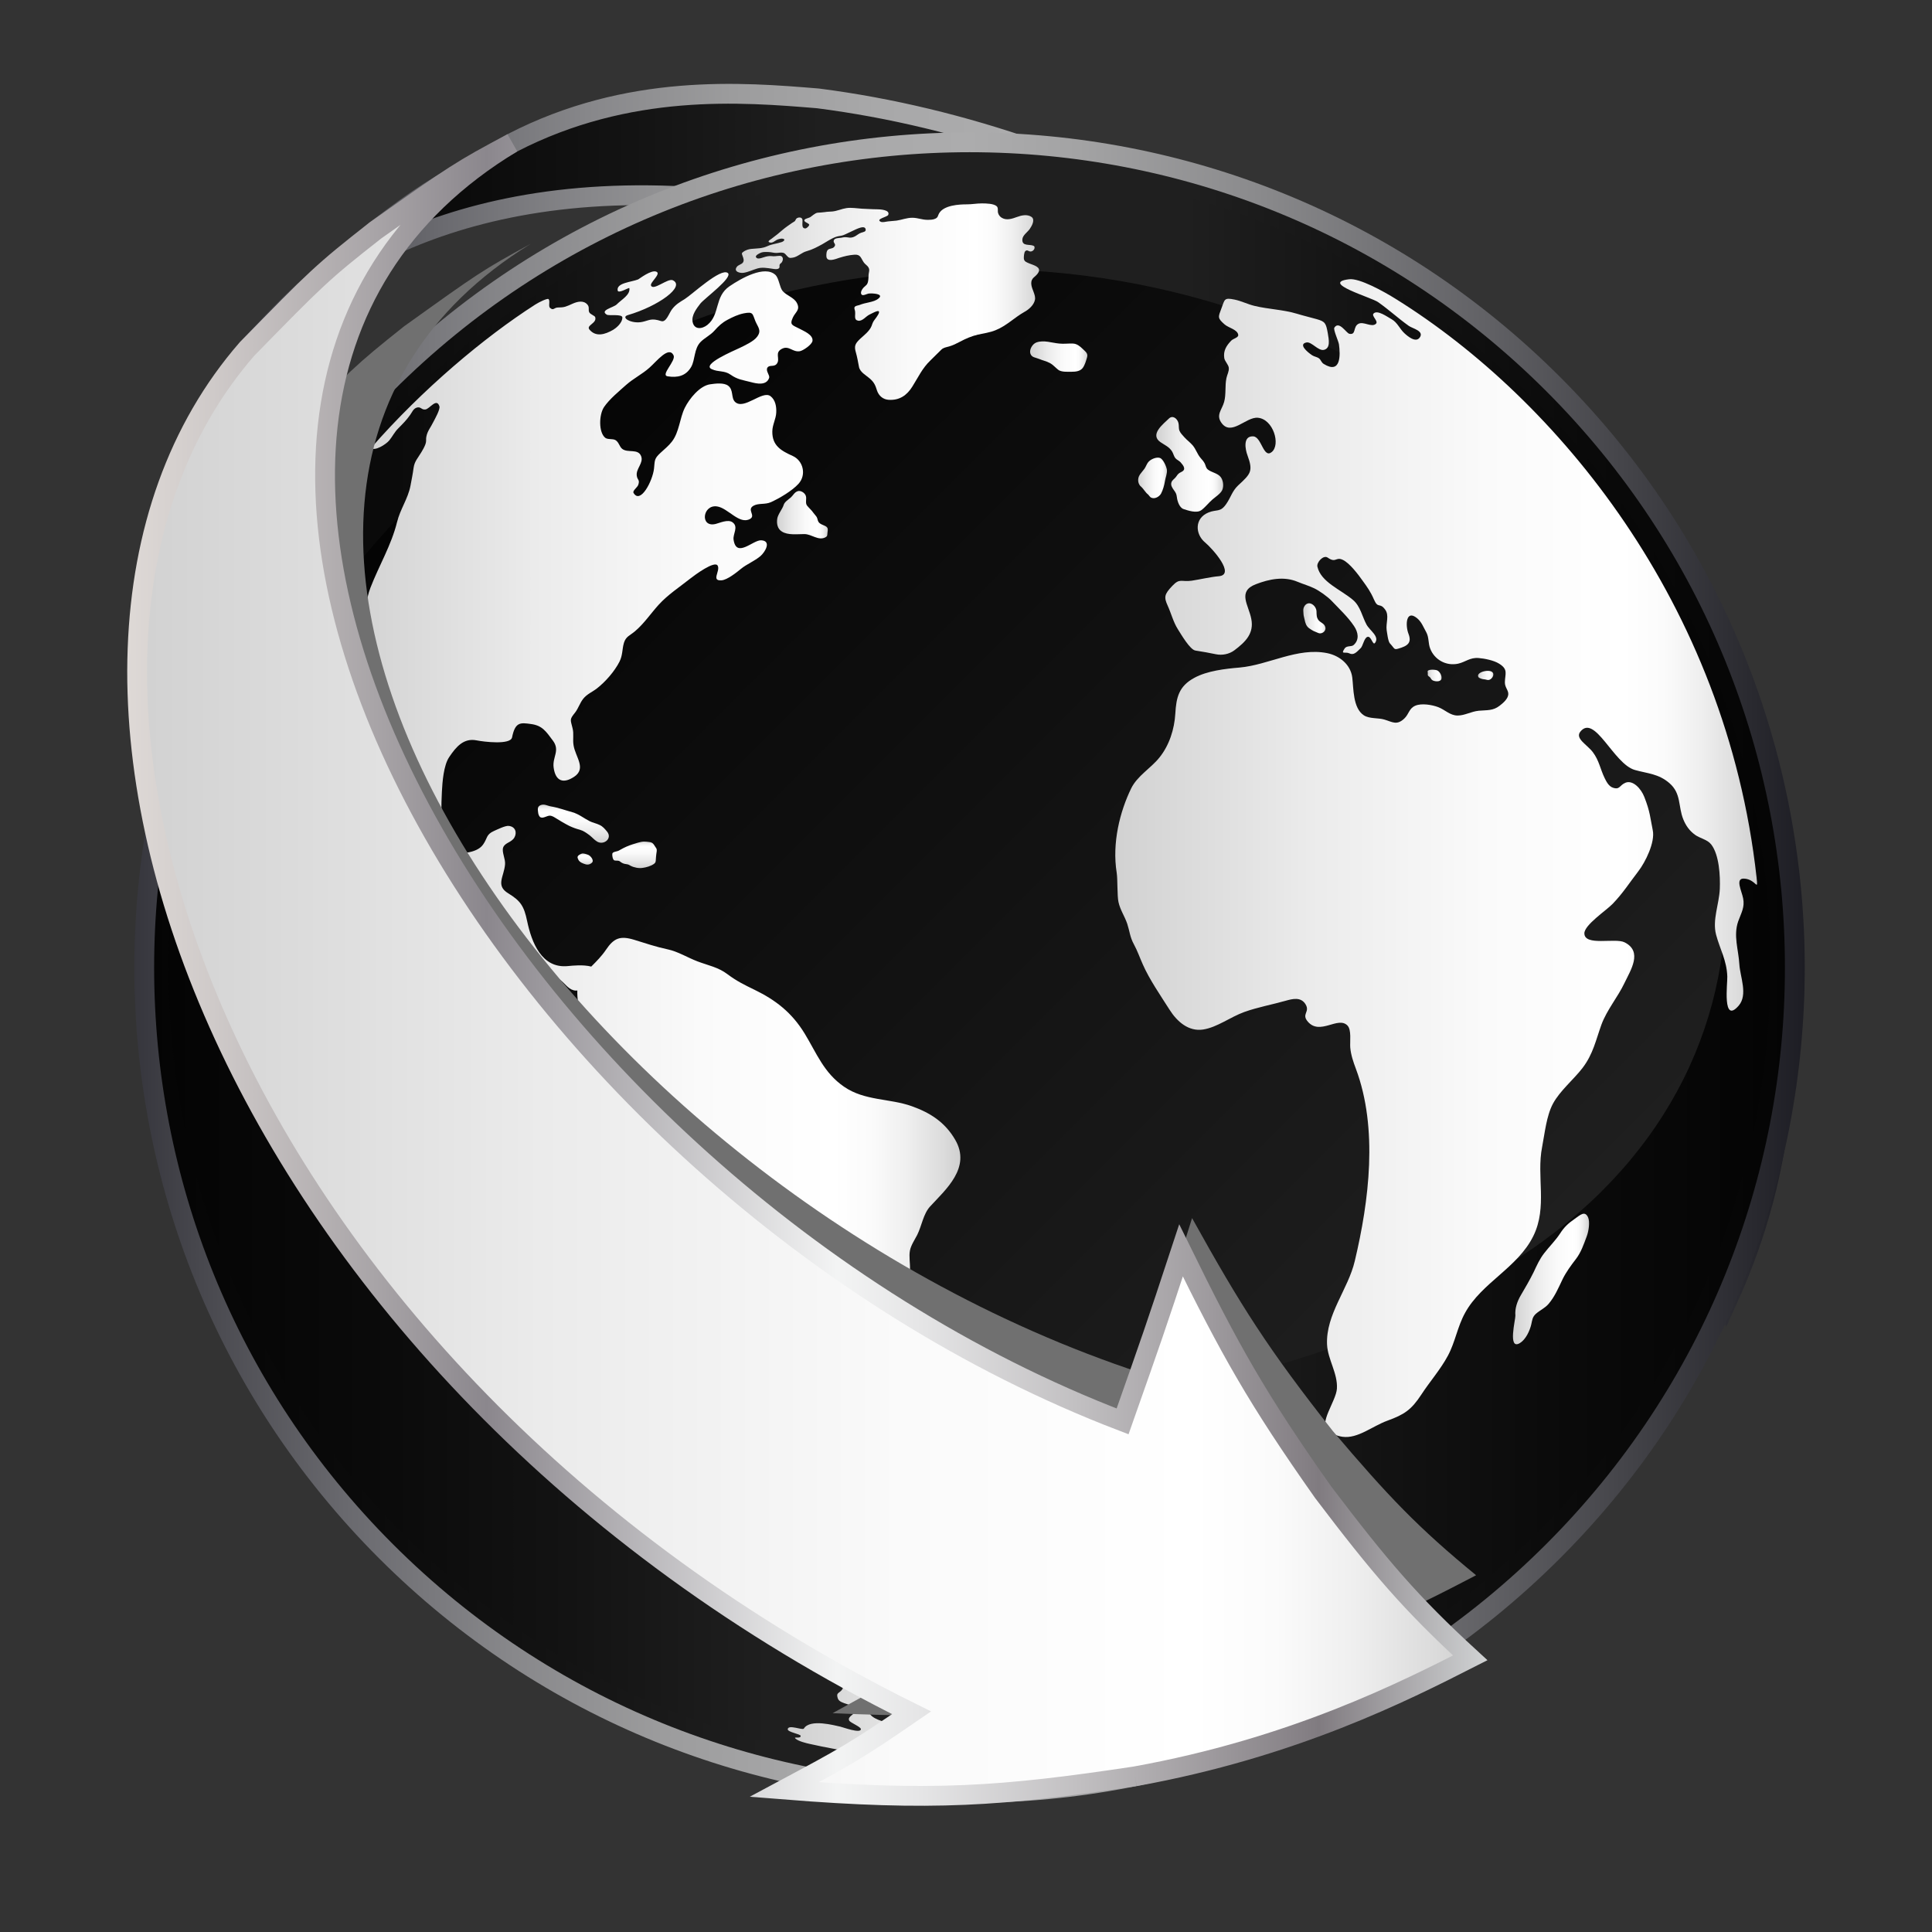<?xml version="1.0" encoding="utf-8"?>
<!-- Generator: Adobe Illustrator 16.0.0, SVG Export Plug-In . SVG Version: 6.00 Build 0)  -->
<!DOCTYPE svg PUBLIC "-//W3C//DTD SVG 1.1//EN" "http://www.w3.org/Graphics/SVG/1.1/DTD/svg11.dtd">
<svg version="1.1" id="Capa_1" xmlns="http://www.w3.org/2000/svg" xmlns:xlink="http://www.w3.org/1999/xlink" x="0px" y="0px"
	 width="64px" height="64px" viewBox="0 0 64 64" enable-background="new 0 0 64 64" xml:space="preserve">
<rect x="0" y="0" width="64" height="64" fill="#333333" stroke="none"/>
<g>
	<g>
		<linearGradient id="SVGID_1_" gradientUnits="userSpaceOnUse" x1="8.185" y1="23.06" x2="59.083" y2="23.06">
			<stop  offset="0" style="stop-color:#040404"/>
			<stop  offset="0.125" style="stop-color:#0A0A0A"/>
			<stop  offset="0.25" style="stop-color:#131313"/>
			<stop  offset="0.375" style="stop-color:#1F1F1F"/>
			<stop  offset="0.635" style="stop-color:#1F1F1F"/>
			<stop  offset="0.75" style="stop-color:#131313"/>
			<stop  offset="0.875" style="stop-color:#0A0A0A"/>
			<stop  offset="1" style="stop-color:#040404"/>
		</linearGradient>
		<linearGradient id="SVGID_2_" gradientUnits="userSpaceOnUse" x1="7.943" y1="23.373" x2="59.41" y2="23.373">
			<stop  offset="0" style="stop-color:#36363D"/>
			<stop  offset="0.035" style="stop-color:#46464C"/>
			<stop  offset="0.129" style="stop-color:#6A6A6F"/>
			<stop  offset="0.224" style="stop-color:#87878A"/>
			<stop  offset="0.317" style="stop-color:#9C9C9D"/>
			<stop  offset="0.41" style="stop-color:#A8A8A9"/>
			<stop  offset="0.5" style="stop-color:#ACACAD"/>
			<stop  offset="0.565" style="stop-color:#A3A3A4"/>
			<stop  offset="0.673" style="stop-color:#8A8A8C"/>
			<stop  offset="0.81" style="stop-color:#616165"/>
			<stop  offset="0.97" style="stop-color:#29292F"/>
			<stop  offset="1" style="stop-color:#1D1D24"/>
		</linearGradient>
		<path fill="url(#SVGID_1_)" stroke="url(#SVGID_2_)" stroke-width="0.656" stroke-miterlimit="10" d="M23.168,6.536
			C47.75,9.109,57.251,43.013,57.251,43.013C65.089,25.784,46.41,5.738,27.095,3.259c-2.497-0.206-6.271-0.519-10.13,1.476
			c-2.795,1.614-2.962,1.71-4.527,2.897C9.976,9.68,9.719,9.894,8.185,11.558C9.767,10.006,13.969,5.884,23.168,6.536"/>
	</g>
</g>
<g>
	<g>
		<linearGradient id="SVGID_3_" gradientUnits="userSpaceOnUse" x1="4.778" y1="32.054" x2="59.457" y2="32.054">
			<stop  offset="0" style="stop-color:#040404"/>
			<stop  offset="0.125" style="stop-color:#0A0A0A"/>
			<stop  offset="0.25" style="stop-color:#131313"/>
			<stop  offset="0.375" style="stop-color:#1F1F1F"/>
			<stop  offset="0.635" style="stop-color:#1F1F1F"/>
			<stop  offset="0.75" style="stop-color:#131313"/>
			<stop  offset="0.875" style="stop-color:#0A0A0A"/>
			<stop  offset="1" style="stop-color:#040404"/>
		</linearGradient>
		<linearGradient id="SVGID_4_" gradientUnits="userSpaceOnUse" x1="4.45" y1="32.054" x2="59.785" y2="32.054">
			<stop  offset="0" style="stop-color:#36363D"/>
			<stop  offset="0.035" style="stop-color:#46464C"/>
			<stop  offset="0.129" style="stop-color:#6A6A6F"/>
			<stop  offset="0.224" style="stop-color:#87878A"/>
			<stop  offset="0.317" style="stop-color:#9C9C9D"/>
			<stop  offset="0.41" style="stop-color:#A8A8A9"/>
			<stop  offset="0.5" style="stop-color:#ACACAD"/>
			<stop  offset="0.565" style="stop-color:#A3A3A4"/>
			<stop  offset="0.673" style="stop-color:#8A8A8C"/>
			<stop  offset="0.81" style="stop-color:#616165"/>
			<stop  offset="0.97" style="stop-color:#29292F"/>
			<stop  offset="1" style="stop-color:#1D1D24"/>
		</linearGradient>
		<path fill="url(#SVGID_3_)" stroke="url(#SVGID_4_)" stroke-width="0.656" stroke-miterlimit="10" d="M51.451,51.384
			c-10.678,10.679-27.99,10.677-38.666,0.002C2.107,40.709,2.11,23.398,12.787,12.722c10.676-10.677,27.986-10.677,38.663,0
			C62.124,23.396,62.127,40.709,51.451,51.384z"/>
		<linearGradient id="SVGID_5_" gradientUnits="userSpaceOnUse" x1="5.584" y1="32.056" x2="58.649" y2="32.056">
			<stop  offset="0" style="stop-color:#040404"/>
			<stop  offset="0.125" style="stop-color:#0A0A0A"/>
			<stop  offset="0.25" style="stop-color:#131313"/>
			<stop  offset="0.375" style="stop-color:#1F1F1F"/>
			<stop  offset="0.635" style="stop-color:#1F1F1F"/>
			<stop  offset="0.75" style="stop-color:#131313"/>
			<stop  offset="0.875" style="stop-color:#0A0A0A"/>
			<stop  offset="1" style="stop-color:#040404"/>
		</linearGradient>
		<path fill="url(#SVGID_5_)" d="M38.672,6.349c-14.197-3.62-28.639,4.958-32.261,19.154c-3.615,14.195,4.957,28.641,19.153,32.26
			c14.196,3.619,28.641-4.962,32.256-19.158C61.441,24.409,52.868,9.966,38.672,6.349z"/>
		
			<linearGradient id="SVGID_6_" gradientUnits="userSpaceOnUse" x1="-279.58" y1="14.383" x2="-234.363" y2="14.383" gradientTransform="matrix(0.688 0.688 -0.688 0.688 218.646 196.265)">
			<stop  offset="0" style="stop-color:#040404"/>
			<stop  offset="1" style="stop-color:#1F1F1F"/>
		</linearGradient>
		<path fill="url(#SVGID_6_)" d="M49.303,42.279c-10.185,5.929-26.059,6.04-35.452,0.233c-9.377-5.667-9.05-17.615,0.725-26.741
			c9.784-9.049,25.653-9.158,35.448-0.233C59.831,24.558,59.501,36.501,49.303,42.279z"/>
	</g>
	<g>
		<linearGradient id="SVGID_7_" gradientUnits="userSpaceOnUse" x1="26.808" y1="52.488" x2="27.294" y2="52.488">
			<stop  offset="0" style="stop-color:#D1D1D1"/>
			<stop  offset="0.008" style="stop-color:#D2D2D2"/>
			<stop  offset="0.303" style="stop-color:#EBEBEB"/>
			<stop  offset="0.573" style="stop-color:#FAFAFA"/>
			<stop  offset="0.792" style="stop-color:#FFFFFF"/>
			<stop  offset="0.854" style="stop-color:#FBFBFB"/>
			<stop  offset="0.913" style="stop-color:#EFEFEF"/>
			<stop  offset="0.971" style="stop-color:#DCDCDC"/>
			<stop  offset="1" style="stop-color:#D0D0D0"/>
		</linearGradient>
		<path fill-rule="evenodd" clip-rule="evenodd" fill="url(#SVGID_7_)" d="M26.865,52.403c0.022,0,0.141-0.01,0.17-0.022
			c0.058-0.021,0.108-0.038,0.171-0.016c0.058,0.023,0.095,0.067,0.087,0.13c-0.005,0.062-0.048,0.11-0.111,0.124
			c-0.071,0.014-0.162-0.028-0.229-0.048c-0.038-0.014-0.123-0.028-0.141-0.079C26.803,52.47,26.806,52.402,26.865,52.403z"/>
		<linearGradient id="SVGID_8_" gradientUnits="userSpaceOnUse" x1="18.992" y1="27.919" x2="18.992" y2="26.655">
			<stop  offset="0" style="stop-color:#D1D1D1"/>
			<stop  offset="0.008" style="stop-color:#D2D2D2"/>
			<stop  offset="0.303" style="stop-color:#EBEBEB"/>
			<stop  offset="0.573" style="stop-color:#FAFAFA"/>
			<stop  offset="0.792" style="stop-color:#FFFFFF"/>
			<stop  offset="0.854" style="stop-color:#FBFBFB"/>
			<stop  offset="0.913" style="stop-color:#EFEFEF"/>
			<stop  offset="0.971" style="stop-color:#DCDCDC"/>
			<stop  offset="1" style="stop-color:#D0D0D0"/>
		</linearGradient>
		<path fill-rule="evenodd" clip-rule="evenodd" fill="url(#SVGID_8_)" d="M17.831,26.946c-0.013-0.114-0.05-0.229,0.086-0.278
			c0.121-0.043,0.217,0.027,0.338,0.046c0.243,0.041,0.467,0.126,0.702,0.191c0.218,0.06,0.381,0.2,0.58,0.3
			c0.107,0.053,0.221,0.07,0.33,0.125c0.104,0.049,0.169,0.129,0.24,0.215c0.192,0.228-0.105,0.466-0.326,0.334
			c-0.098-0.059-0.167-0.145-0.251-0.21c-0.107-0.08-0.202-0.149-0.327-0.184c-0.119-0.031-0.226-0.071-0.339-0.123
			c-0.115-0.054-0.436-0.246-0.485-0.28c-0.039-0.026-0.106-0.058-0.154-0.062c-0.107-0.005-0.224,0.1-0.32,0.054
			C17.867,27.057,17.838,26.986,17.831,26.946z"/>
		<linearGradient id="SVGID_9_" gradientUnits="userSpaceOnUse" x1="19.383" y1="28.64" x2="19.383" y2="28.273">
			<stop  offset="0" style="stop-color:#D1D1D1"/>
			<stop  offset="0.008" style="stop-color:#D2D2D2"/>
			<stop  offset="0.303" style="stop-color:#EBEBEB"/>
			<stop  offset="0.573" style="stop-color:#FAFAFA"/>
			<stop  offset="0.792" style="stop-color:#FFFFFF"/>
			<stop  offset="0.854" style="stop-color:#FBFBFB"/>
			<stop  offset="0.913" style="stop-color:#EFEFEF"/>
			<stop  offset="0.971" style="stop-color:#DCDCDC"/>
			<stop  offset="1" style="stop-color:#D0D0D0"/>
		</linearGradient>
		<path fill-rule="evenodd" clip-rule="evenodd" fill="url(#SVGID_9_)" d="M19.132,28.398c-0.003-0.061,0.104-0.11,0.142-0.121
			c0.057-0.016,0.141,0.016,0.195,0.035c0.088,0.026,0.229,0.191,0.135,0.27c-0.088,0.077-0.173,0.068-0.271,0.028
			c-0.045-0.016-0.093-0.041-0.127-0.07C19.169,28.513,19.134,28.438,19.132,28.398z"/>
		<linearGradient id="SVGID_10_" gradientUnits="userSpaceOnUse" x1="21.02" y1="28.755" x2="21.02" y2="27.878">
			<stop  offset="0" style="stop-color:#D1D1D1"/>
			<stop  offset="0.008" style="stop-color:#D2D2D2"/>
			<stop  offset="0.303" style="stop-color:#EBEBEB"/>
			<stop  offset="0.573" style="stop-color:#FAFAFA"/>
			<stop  offset="0.792" style="stop-color:#FFFFFF"/>
			<stop  offset="0.854" style="stop-color:#FBFBFB"/>
			<stop  offset="0.913" style="stop-color:#EFEFEF"/>
			<stop  offset="0.971" style="stop-color:#DCDCDC"/>
			<stop  offset="1" style="stop-color:#D0D0D0"/>
		</linearGradient>
		<path fill-rule="evenodd" clip-rule="evenodd" fill="url(#SVGID_10_)" d="M20.283,28.287c0.007-0.059,0.091-0.071,0.135-0.083
			c0.062-0.011,0.102-0.038,0.155-0.068c0.121-0.069,0.254-0.126,0.384-0.167c0.124-0.035,0.245-0.086,0.375-0.091
			c0.059-0.002,0.117,0.009,0.172,0.015c0.064,0.005,0.114,0.026,0.153,0.081c0.03,0.042,0.058,0.085,0.086,0.132
			c0.025,0.044,0.009,0.122,0,0.173c-0.008,0.059-0.014,0.125-0.017,0.185c-0.006,0.071,0,0.109-0.063,0.154
			c-0.103,0.073-0.255,0.116-0.376,0.132c-0.127,0.019-0.279-0.009-0.398-0.07c-0.032-0.018-0.059-0.037-0.096-0.046
			c-0.031-0.008-0.066-0.01-0.099-0.017c-0.066-0.016-0.109-0.041-0.163-0.084c-0.05-0.037-0.119-0.015-0.174-0.029
			C20.297,28.487,20.277,28.349,20.283,28.287z"/>
		<linearGradient id="SVGID_11_" gradientUnits="userSpaceOnUse" x1="11.555" y1="31.298" x2="31.812" y2="31.298">
			<stop  offset="0" style="stop-color:#D1D1D1"/>
			<stop  offset="0.008" style="stop-color:#D2D2D2"/>
			<stop  offset="0.303" style="stop-color:#EBEBEB"/>
			<stop  offset="0.573" style="stop-color:#FAFAFA"/>
			<stop  offset="0.792" style="stop-color:#FFFFFF"/>
			<stop  offset="0.854" style="stop-color:#FBFBFB"/>
			<stop  offset="0.913" style="stop-color:#EFEFEF"/>
			<stop  offset="0.971" style="stop-color:#DCDCDC"/>
			<stop  offset="1" style="stop-color:#D0D0D0"/>
		</linearGradient>
		<path fill-rule="evenodd" clip-rule="evenodd" fill="url(#SVGID_11_)" d="M31.642,37.756c-0.341-0.587-0.834-0.896-1.433-1.11
			c-0.741-0.266-1.566-0.174-2.252-0.649c-0.668-0.462-0.9-1.099-1.304-1.763c-0.423-0.689-0.95-1.102-1.662-1.448
			c-0.329-0.16-0.588-0.286-0.888-0.511c-0.31-0.237-0.649-0.295-0.995-0.427c-0.33-0.125-0.654-0.33-0.992-0.4
			c-0.401-0.086-0.73-0.2-1.108-0.316c-0.463-0.141-0.673-0.06-0.937,0.334c-0.133,0.198-0.313,0.382-0.485,0.553
			c-0.262-0.068-0.604-0.033-0.77-0.017c-0.874,0.09-1.207-0.787-1.355-1.495c-0.102-0.484-0.208-0.661-0.626-0.915
			c-0.424-0.259-0.142-0.544-0.105-0.953c0.02-0.18-0.114-0.415-0.063-0.562c0.055-0.164,0.277-0.167,0.372-0.332
			c0.092-0.16,0.041-0.362-0.188-0.386c-0.113-0.013-0.381,0.121-0.492,0.17c-0.263,0.119-0.206,0.238-0.358,0.45
			c-0.112,0.158-0.324,0.232-0.527,0.264c-0.414,0.061-0.581-0.344-0.725-0.683c-0.158-0.369-0.13-0.915-0.111-1.331
			c0.017-0.328,0.057-0.874,0.241-1.148c0.233-0.347,0.482-0.64,0.91-0.555c0.237,0.047,1.124,0.157,1.174-0.1
			c0.103-0.514,0.276-0.491,0.626-0.442c0.375,0.049,0.498,0.244,0.725,0.548c0.25,0.333-0.022,0.543,0.026,0.895
			c0.063,0.464,0.333,0.539,0.686,0.3c0.405-0.276,0.034-0.654-0.026-1.038c-0.034-0.193,0.017-0.376-0.034-0.568
			c-0.073-0.297-0.102-0.283,0.088-0.521c0.108-0.142,0.154-0.311,0.265-0.451c0.123-0.158,0.311-0.23,0.46-0.348
			c0.282-0.222,0.579-0.562,0.741-0.88c0.111-0.218,0.085-0.41,0.149-0.628c0.07-0.216,0.19-0.232,0.367-0.383
			c0.299-0.253,0.518-0.583,0.778-0.871c0.314-0.345,0.688-0.584,1.045-0.868c0.162-0.127,0.816-0.611,0.915-0.433
			c0.096,0.174-0.229,0.513,0.128,0.486c0.19-0.015,0.492-0.256,0.642-0.379c0.187-0.155,0.453-0.26,0.645-0.422
			c0.156-0.134,0.379-0.507,0.026-0.525c-0.271-0.014-0.826,0.61-0.915-0.025c-0.025-0.186,0.171-0.418-0.031-0.569
			c-0.15-0.114-0.433,0.022-0.564,0.053c-0.527,0.127-0.432-0.651,0.048-0.581c0.363,0.051,0.738,0.615,1.094,0.414
			c0.203-0.116-0.134-0.315,0.13-0.445c0.152-0.079,0.372-0.029,0.547-0.105c0.285-0.125,0.719-0.382,0.928-0.614
			c0.271-0.3,0.152-0.767-0.191-0.921c-0.38-0.172-0.683-0.337-0.677-0.811c0-0.218,0.121-0.415,0.13-0.625
			c0.011-0.208-0.031-0.421-0.187-0.543c-0.271-0.213-0.887,0.476-1.181,0.184c-0.134-0.133-0.04-0.398-0.227-0.534
			c-0.141-0.104-0.409-0.074-0.6-0.045c-0.337,0.051-0.681,0.469-0.836,0.783c-0.169,0.345-0.181,0.801-0.426,1.116
			c-0.108,0.141-0.251,0.253-0.378,0.372c-0.211,0.195-0.185,0.245-0.214,0.521c-0.046,0.41-0.451,1.19-0.677,0.807
			c-0.046-0.076,0.132-0.181,0.159-0.279c0.051-0.168-0.031-0.139-0.053-0.292c-0.033-0.235,0.231-0.418,0.145-0.646
			c-0.099-0.263-0.438-0.1-0.624-0.241c-0.099-0.075-0.109-0.224-0.23-0.295c-0.094-0.051-0.254-0.01-0.336-0.075
			c-0.222-0.179-0.21-0.767-0.038-1.02c0.176-0.259,0.495-0.521,0.731-0.732c0.249-0.219,0.529-0.353,0.769-0.567
			c0.238-0.208,0.642-0.735,0.801-0.414c0.091,0.18-0.443,0.658-0.198,0.697c0.33,0.052,0.604-0.008,0.781-0.309
			c0.138-0.242,0.09-0.604,0.315-0.831c0.144-0.143,0.318-0.217,0.457-0.373c0.141-0.157,0.245-0.258,0.432-0.359
			c0.181-0.096,0.35-0.175,0.541-0.214c0.318-0.062,0.283,0.015,0.384,0.261c0.087,0.204,0.213,0.307,0.055,0.516
			c-0.111,0.151-0.401,0.283-0.568,0.365c-0.2,0.096-1.28,0.547-0.936,0.706c0.226,0.104,0.417,0.038,0.624,0.182
			c0.234,0.166,0.409,0.178,0.672,0.247c0.189,0.051,0.515,0.126,0.607-0.137c0.031-0.095-0.123-0.23-0.057-0.34
			c0.067-0.107,0.22-0.012,0.311-0.129c0.13-0.169-0.096-0.368,0.181-0.502c0.226-0.108,0.344,0.125,0.583,0.085
			c0.102-0.016,0.403-0.216,0.419-0.343c0.025-0.2-0.286-0.324-0.419-0.396c-0.236-0.127-0.353-0.116-0.23-0.38
			c0.087-0.183,0.251-0.25,0.132-0.478c-0.093-0.183-0.341-0.244-0.471-0.395c-0.107-0.128-0.12-0.428-0.245-0.54
			c-0.353-0.318-1.115,0.107-1.518,0.382c-0.502,0.343-0.306,0.936-0.73,1.278c-0.185,0.148-0.439,0.162-0.49-0.098
			c-0.045-0.219,0.133-0.447,0.254-0.605c0.132-0.171,1.101-0.874,0.91-1.017c-0.233-0.176-1.177,0.709-1.424,0.864
			c-0.181,0.112-0.296,0.175-0.423,0.34c-0.104,0.137-0.191,0.445-0.361,0.39c-0.334-0.109-0.389-0.021-0.626,0.028
			c-0.355,0.074-0.735-0.151-0.472-0.227c1.009-0.296,1.907-0.947,1.488-1.152c-0.162-0.083-0.651,0.363-0.725,0.173
			c-0.039-0.1,0.34-0.384,0.182-0.456c-0.167-0.081-0.572,0.237-0.605,0.253c-0.229,0.092-0.721,0.111-0.682,0.365
			c0.019,0.127,0.38-0.111,0.388-0.074c0.037,0.221-0.257,0.375-0.417,0.537c-0.107,0.107-0.577,0.191-0.33,0.341
			c0.073,0.044,0.516-0.032,0.516,0.095c-0.005,0.202-0.239,0.367-0.304,0.406c-0.269,0.155-0.57,0.248-0.784-0.004
			c-0.13-0.147,0.259-0.209,0.186-0.42c-0.017-0.042-0.157-0.09-0.191-0.148c-0.05-0.083,0.014-0.166-0.06-0.257
			c-0.127-0.156-0.33-0.109-0.489-0.039c-0.229,0.102-0.269,0.128-0.5,0.13c-0.119,0.001-0.142,0.116-0.257,0.009
			c-0.061-0.058,0.017-0.242-0.051-0.29c-0.038-0.026-0.295,0.092-0.439,0.185c-1.676,1.073-3.735,2.8-5.438,4.75
			c0.121,0.114,0.496-0.118,0.606-0.253c0.118-0.145,0.166-0.269,0.302-0.403c0.155-0.157,0.268-0.269,0.391-0.444
			c0.061-0.084,0.102-0.203,0.217-0.239c0.141-0.04,0.149,0.08,0.286,0.062c0.142-0.018,0.37-0.396,0.464-0.105
			c0.032,0.101-0.153,0.426-0.203,0.523c-0.08,0.167-0.193,0.294-0.227,0.472c-0.027,0.125,0.014,0.14-0.042,0.285
			c-0.034,0.085-0.076,0.157-0.123,0.236c-0.114,0.195-0.229,0.301-0.26,0.522c-0.029,0.216-0.066,0.394-0.105,0.602
			c-0.083,0.423-0.34,0.772-0.445,1.201c-0.184,0.75-0.596,1.436-0.879,2.167c-0.153,0.397-0.175,0.843-0.19,1.253
			c-0.01,0.241-0.122,0.448-0.176,0.678c-0.053,0.218-0.019,0.439-0.061,0.654c-0.091,0.453,0.004,0.795,0.028,1.254
			c0.011,0.243-0.009,0.373-0.11,0.573c-0.105,0.206-0.197,0.282-0.203,0.523c-0.006,0.2,0.066,0.336,0.11,0.543
			c0.042,0.198,0.04,0.423,0.071,0.634c0.048,0.327-0.066,1.076,0.333,0.987c0.174-0.039,0.171-0.532,0.169-0.702
			c-0.001-0.249-0.058-0.515-0.084-0.757c-0.03-0.269-0.079-0.521-0.155-0.785c-0.041-0.134-0.131-0.588,0.137-0.364
			c0.079,0.066,0.161,0.43,0.182,0.542c0.04,0.197,0.01,0.423,0.019,0.634c0.022,0.437,0.146,0.773,0.231,1.181
			c0.16,0.772,0.257,1.635,0.899,2.181c0.636,0.542,1.246,0.977,1.979,1.337c0.72,0.356,1.175,1.021,1.645,1.646
			c0.233,0.314,0.547,0.521,0.885,0.712c0.181,0.1,0.384,0.151,0.552,0.255c0.163,0.1,0.267,0.306,0.475,0.36
			c0.033,0.009,0.071,0.011,0.117,0.006c-0.01,0.253,0.046,0.54,0.061,0.806c0.024,0.41-0.115,0.854-0.22,1.287
			c-0.104,0.423-0.293,0.84-0.376,1.25c-0.089,0.425,0.077,0.86,0.173,1.261c0.094,0.397,0.136,0.807,0.358,1.162
			c0.2,0.324,0.448,0.637,0.705,0.927c0.255,0.291,0.516,0.617,0.792,0.891c0.297,0.288,0.673,0.502,0.934,0.823
			c0.498,0.607,0.859,1.478,1.014,2.22c0.177,0.842,0.304,1.685,0.26,2.588c-0.044,0.885-0.098,1.779,0.075,2.637
			c0.152,0.754,0.56,1.459,0.821,2.173c0.276,0.748,0.848,1.369,1.144,2.094c0.186,0.445,0.336,0.616,0.854,0.646
			c0.17,0.011,0.485,0.075,0.621-0.019c0.182-0.125,0.003-0.258-0.076-0.422c-0.178-0.359-0.522-0.454-0.691-0.807
			c-0.104-0.206-0.093-0.307-0.084-0.536c0.008-0.251-0.089-0.36-0.228-0.549c-0.134-0.186-0.209-0.279-0.162-0.512
			c0.037-0.182,0.096-0.353,0.136-0.536c0.039-0.183,0.13-0.405-0.006-0.526c-0.082-0.076-0.161,0.088-0.229-0.108
			c-0.034-0.103,0.02-0.188,0.048-0.276c0.039-0.125,0.12-0.41,0.212-0.517c0.179-0.218,0.499-0.364,0.687-0.602
			c0.195-0.245,0.071-0.314,0-0.562c-0.063-0.209-0.013-0.477,0.27-0.37c0.22,0.081,0.233,0.324,0.538,0.232
			c0.165-0.048,0.336-0.247,0.39-0.405c0.132-0.399,0.132-0.771,0.332-1.165c0.184-0.353,0.454-0.68,0.654-1.035
			c0.184-0.325,0.396-0.754,0.723-0.951c0.367-0.22,0.674-0.333,0.894-0.711c0.21-0.363,0.374-0.721,0.395-1.132
			c0.012-0.206-0.041-0.447,0-0.647c0.034-0.173,0.164-0.365,0.24-0.513c0.149-0.3,0.203-0.7,0.426-0.941
			C31.329,39.402,32.179,38.679,31.642,37.756z"/>
		<linearGradient id="SVGID_12_" gradientUnits="userSpaceOnUse" x1="25.738" y1="17.05" x2="27.421" y2="17.05">
			<stop  offset="0" style="stop-color:#D1D1D1"/>
			<stop  offset="0.008" style="stop-color:#D2D2D2"/>
			<stop  offset="0.303" style="stop-color:#EBEBEB"/>
			<stop  offset="0.573" style="stop-color:#FAFAFA"/>
			<stop  offset="0.792" style="stop-color:#FFFFFF"/>
			<stop  offset="0.854" style="stop-color:#FBFBFB"/>
			<stop  offset="0.913" style="stop-color:#EFEFEF"/>
			<stop  offset="0.971" style="stop-color:#DCDCDC"/>
			<stop  offset="1" style="stop-color:#D0D0D0"/>
		</linearGradient>
		<path fill-rule="evenodd" clip-rule="evenodd" fill="url(#SVGID_12_)" d="M25.96,16.727c0.027-0.1,0.159-0.18,0.238-0.249
			c0.08-0.072,0.114-0.167,0.224-0.206c0.099-0.035,0.237,0.05,0.271,0.152c0.037,0.099-0.028,0.237,0.043,0.326
			c0.071,0.088,0.146,0.146,0.211,0.241c0.031,0.046,0.078,0.089,0.107,0.137c0.031,0.054,0.028,0.114,0.062,0.164
			c0.066,0.1,0.234,0.104,0.288,0.187c0.031,0.046,0.013,0.127,0.006,0.18c-0.006,0.072,0,0.104-0.062,0.138
			c-0.239,0.128-0.459-0.105-0.702-0.105c-0.238,0-0.547,0.044-0.747-0.085c-0.144-0.089-0.175-0.257-0.153-0.417
			C25.765,17.04,25.923,16.856,25.96,16.727z"/>
		<linearGradient id="SVGID_13_" gradientUnits="userSpaceOnUse" x1="24.372" y1="9.992" x2="34.421" y2="9.992">
			<stop  offset="0" style="stop-color:#D1D1D1"/>
			<stop  offset="0.008" style="stop-color:#D2D2D2"/>
			<stop  offset="0.303" style="stop-color:#EBEBEB"/>
			<stop  offset="0.573" style="stop-color:#FAFAFA"/>
			<stop  offset="0.792" style="stop-color:#FFFFFF"/>
			<stop  offset="0.854" style="stop-color:#FBFBFB"/>
			<stop  offset="0.913" style="stop-color:#EFEFEF"/>
			<stop  offset="0.971" style="stop-color:#DCDCDC"/>
			<stop  offset="1" style="stop-color:#D0D0D0"/>
		</linearGradient>
		<path fill-rule="evenodd" clip-rule="evenodd" fill="url(#SVGID_13_)" d="M27.089,7.046c0.088-0.006,0.152-0.008,0.235-0.02
			c0.076-0.014,0.168-0.014,0.247-0.02c0.165-0.017,0.312-0.089,0.467-0.112c0.163-0.025,0.347,0.009,0.511,0.019
			c0.164,0.005,0.332,0.02,0.504,0.02c0.091,0,0.444,0.015,0.37,0.187c-0.031,0.069-0.429,0.136-0.248,0.226
			c0.063,0.03,0.169-0.004,0.236-0.011c0.096-0.012,0.192-0.015,0.291-0.027c0.18-0.027,0.335-0.096,0.524-0.094
			c0.175,0,0.319,0.068,0.493,0.068c0.088,0,0.19,0,0.268-0.039c0.094-0.047,0.076-0.1,0.122-0.176
			c0.157-0.269,0.654-0.298,0.926-0.298c0.171,0,0.317-0.031,0.492-0.031c0.133,0,0.395,0.004,0.491,0.095
			c0.059,0.055,0.023,0.146,0.045,0.223c0.017,0.063,0.062,0.123,0.121,0.158c0.156,0.095,0.338,0.035,0.502-0.025
			c0.144-0.054,0.344-0.104,0.489,0c0.12,0.092,0.007,0.295-0.066,0.4c-0.074,0.104-0.234,0.205-0.242,0.341
			c-0.015,0.242,0.248,0.149,0.369,0.214c0.004,0.004,0.014,0,0.017,0.004c0.051,0.062-0.008,0.17-0.102,0.183
			c-0.077,0.01-0.122-0.081-0.191-0.007c-0.036,0.036-0.047,0.184-0.044,0.234c0.006,0.111,0.098,0.132,0.196,0.175
			c0.121,0.049,0.39,0.112,0.285,0.295c-0.094,0.163-0.248,0.159-0.234,0.383c0.009,0.167,0.155,0.357,0.121,0.522
			c-0.036,0.174-0.203,0.321-0.35,0.4c-0.331,0.186-0.589,0.459-0.953,0.605c-0.19,0.078-0.395,0.104-0.587,0.147
			c-0.208,0.048-0.408,0.135-0.598,0.237c-0.118,0.062-0.229,0.118-0.358,0.155c-0.099,0.028-0.183,0.037-0.253,0.104
			c-0.125,0.117-0.241,0.243-0.364,0.359c-0.271,0.259-0.403,0.556-0.598,0.865c-0.184,0.296-0.429,0.46-0.781,0.44
			c-0.189-0.011-0.331-0.132-0.39-0.308c-0.055-0.176-0.093-0.268-0.236-0.395c-0.136-0.118-0.327-0.213-0.361-0.388
			c-0.031-0.162-0.059-0.326-0.104-0.483c-0.064-0.215-0.017-0.295,0.146-0.45c0.13-0.12,0.303-0.25,0.371-0.414
			c0.031-0.076,0.039-0.129,0.096-0.204c0.048-0.062,0.09-0.119,0.13-0.188c0.115-0.227-0.19-0.039-0.285,0.003
			c-0.131,0.061-0.239,0.231-0.384,0.205c-0.146-0.028-0.083-0.162-0.099-0.308c-0.005-0.048-0.04-0.102-0.014-0.145
			c0.028-0.044,0.11-0.049,0.152-0.064c0.107-0.044,0.213-0.066,0.33-0.092c0.115-0.027,0.231-0.057,0.317-0.134
			c0.172-0.15-0.219-0.17-0.338-0.155c-0.053,0.009-0.177,0.077-0.223,0.041c-0.076-0.062,0.015-0.199,0.061-0.244
			c0.072-0.069,0.12-0.086,0.143-0.194c0.018-0.075,0.013-0.158,0.02-0.24c0.009-0.076,0.041-0.147-0.002-0.223
			c-0.034-0.067-0.11-0.106-0.154-0.167c-0.103-0.145-0.103-0.276-0.315-0.261c-0.18,0.013-0.34,0.053-0.505,0.105
			c-0.129,0.044-0.399,0.151-0.422-0.04c-0.006-0.072,0-0.187,0.051-0.228c0.054-0.051,0.148-0.027,0.206-0.095
			c0.089-0.102-0.051-0.125-0.01-0.223c0.035-0.078,0.182-0.069,0.248-0.081c0.086-0.019,0.126-0.024,0.213-0.011
			c0.086,0.016,0.152,0.011,0.237-0.034c0.071-0.039,0.127-0.094,0.208-0.121c0.058-0.022,0.181-0.028,0.142-0.132
			c-0.054-0.145-0.412,0.073-0.505,0.108c-0.078,0.032-0.155,0.078-0.234,0.106c-0.073,0.026-0.158,0.026-0.235,0.053
			c-0.168,0.06-0.306,0.161-0.461,0.248c-0.164,0.09-0.327,0.177-0.508,0.227c-0.169,0.042-0.301,0.189-0.46,0.215
			c-0.105,0.017-0.132,0.019-0.206-0.065c-0.058-0.064-0.075-0.096-0.166-0.102c-0.087-0.003-0.16,0.022-0.244,0.008
			c-0.081-0.014-0.159-0.028-0.246-0.028c-0.102,0-0.158-0.001-0.24,0.042c-0.061,0.032-0.191,0.1-0.09,0.163
			c0.067,0.041,0.229-0.038,0.297-0.051c0.098-0.024,0.152-0.021,0.247-0.012c0.061,0.006,0.212-0.03,0.258-0.005
			c0.086,0.045,0.056,0.157,0.016,0.21c-0.016,0.025-0.051,0.035-0.064,0.068c-0.022,0.041,0.011,0.08-0.024,0.121
			c-0.046,0.051-0.165,0.029-0.224,0.019c-0.174-0.024-0.333-0.056-0.497-0.007c-0.151,0.044-0.293,0.116-0.451,0.142
			c-0.122,0.019-0.344-0.039-0.226-0.197c0.047-0.065,0.152-0.08,0.199-0.139c0.052-0.071,0.019-0.146-0.007-0.218
			c-0.03-0.089-0.048-0.095,0.051-0.16c0.07-0.042,0.156-0.071,0.239-0.078c0.189-0.019,0.355-0.008,0.534-0.092
			c0.152-0.07,0.317-0.081,0.473-0.135c0.082-0.03,0.136-0.102,0.012-0.113c-0.048-0.005-0.139,0.02-0.184,0.045
			c-0.057,0.031-0.136,0.104-0.21,0.086c-0.12-0.026-0.019-0.083,0.046-0.129c0.136-0.098,0.244-0.189,0.37-0.297
			c0.097-0.083,0.203-0.152,0.308-0.226c0.025-0.019,0.067-0.036,0.09-0.057c0.022-0.024,0.034-0.071,0.057-0.089
			c0.051-0.041,0.144-0.05,0.183,0.005c0.051,0.071-0.059,0.326,0.11,0.324c0.042-0.001,0.131-0.084,0.127-0.124
			c-0.009-0.04-0.12-0.076-0.144-0.105c-0.076-0.088,0.115-0.106,0.179-0.145C26.882,7.17,27.006,7.049,27.089,7.046z"/>
		<linearGradient id="SVGID_14_" gradientUnits="userSpaceOnUse" x1="34.123" y1="11.812" x2="36.02" y2="11.812">
			<stop  offset="0" style="stop-color:#D1D1D1"/>
			<stop  offset="0.008" style="stop-color:#D2D2D2"/>
			<stop  offset="0.303" style="stop-color:#EBEBEB"/>
			<stop  offset="0.573" style="stop-color:#FAFAFA"/>
			<stop  offset="0.792" style="stop-color:#FFFFFF"/>
			<stop  offset="0.854" style="stop-color:#FBFBFB"/>
			<stop  offset="0.913" style="stop-color:#EFEFEF"/>
			<stop  offset="0.971" style="stop-color:#DCDCDC"/>
			<stop  offset="1" style="stop-color:#D0D0D0"/>
		</linearGradient>
		<path fill-rule="evenodd" clip-rule="evenodd" fill="url(#SVGID_14_)" d="M34.335,11.343c0.247-0.086,0.502,0.015,0.756,0.038
			c0.151,0.017,0.308-0.008,0.457,0c0.134,0.008,0.233,0.095,0.328,0.186c0.089,0.089,0.174,0.14,0.133,0.277
			c-0.035,0.113-0.072,0.254-0.146,0.35c-0.089,0.109-0.238,0.121-0.371,0.121c-0.122,0-0.341,0.015-0.439-0.067
			c-0.097-0.075-0.164-0.163-0.279-0.224c-0.113-0.061-0.237-0.084-0.35-0.133c-0.116-0.05-0.246-0.043-0.291-0.177
			C34.09,11.585,34.197,11.392,34.335,11.343z"/>
		<linearGradient id="SVGID_15_" gradientUnits="userSpaceOnUse" x1="26.094" y1="56.917" x2="42.477" y2="56.917">
			<stop  offset="0" style="stop-color:#D1D1D1"/>
			<stop  offset="0.008" style="stop-color:#D2D2D2"/>
			<stop  offset="0.303" style="stop-color:#EBEBEB"/>
			<stop  offset="0.573" style="stop-color:#FAFAFA"/>
			<stop  offset="0.792" style="stop-color:#FFFFFF"/>
			<stop  offset="0.854" style="stop-color:#FBFBFB"/>
			<stop  offset="0.913" style="stop-color:#EFEFEF"/>
			<stop  offset="0.971" style="stop-color:#DCDCDC"/>
			<stop  offset="1" style="stop-color:#D0D0D0"/>
		</linearGradient>
		<path fill-rule="evenodd" clip-rule="evenodd" fill="url(#SVGID_15_)" d="M26.812,57.767c-0.098-0.021-0.37-0.087-0.46-0.173
			c-0.083-0.078,0.169,0.014,0.172-0.087c0.006-0.067-0.451-0.126-0.429-0.23c0.028-0.159,0.493,0.05,0.534-0.016
			c0.202-0.334,1.032-0.1,1.206-0.064c0.085,0.018,0.665,0.236,0.683,0.088c0.011-0.081-0.352-0.216-0.387-0.289
			c-0.072-0.144,0.22-0.213,0.21-0.343c-0.016-0.227-0.518-0.175-0.588-0.393c-0.058-0.183,0.022-0.156,0.124-0.266
			c0.104-0.11,0.022-0.246,0.14-0.346c0.154-0.131,0.571-0.148,0.757-0.145c0.244,0.009,0.492,0.237,0.51,0.477
			c0.023,0.33-0.41,0.34-0.495,0.62c-0.082,0.275,0.396,0.418,0.603,0.459c0.322,0.063,0.579,0.122,0.866,0.283
			c0.219,0.125,0.46,0.236,0.688,0.34c0.742,0.334,1.565-0.042,2.291-0.291c0.721-0.248,1.479-0.645,2.249-0.683
			C35.81,56.688,35.688,57,36.019,57c0.359,0,1.173-0.296,1.533-0.281c0.258,0.016,0.521-0.07,0.789-0.093
			c0.041-0.004,0.162-0.04,0.199-0.014c0.071,0.049-0.146,0.149-0.111,0.214c0.062,0.119,0.365,0.056,0.494,0.029
			c0.437-0.085,0.853-0.217,1.251-0.416c0.146-0.073,0.298-0.144,0.444-0.217c0.101-0.047,0.247-0.179,0.344-0.191
			c0.124-0.021-0.038,0.231,0.003,0.34c0.057,0.154,0.415,0.08,0.596,0.026c0.224-0.062,0.25-0.185,0.494-0.202
			c0.085-0.005,0.266-0.077,0.349-0.082c0.229-0.011-0.133,0.168-0.223,0.21c-0.339,0.154-0.423,0.218-0.774,0.35
			C36.481,58.526,31.092,58.73,26.812,57.767z"/>
		<linearGradient id="SVGID_16_" gradientUnits="userSpaceOnUse" x1="50.118" y1="42.368" x2="52.639" y2="42.368">
			<stop  offset="0" style="stop-color:#D1D1D1"/>
			<stop  offset="0.008" style="stop-color:#D2D2D2"/>
			<stop  offset="0.303" style="stop-color:#EBEBEB"/>
			<stop  offset="0.573" style="stop-color:#FAFAFA"/>
			<stop  offset="0.792" style="stop-color:#FFFFFF"/>
			<stop  offset="0.854" style="stop-color:#FBFBFB"/>
			<stop  offset="0.913" style="stop-color:#EFEFEF"/>
			<stop  offset="0.971" style="stop-color:#DCDCDC"/>
			<stop  offset="1" style="stop-color:#D0D0D0"/>
		</linearGradient>
		<path fill-rule="evenodd" clip-rule="evenodd" fill="url(#SVGID_16_)" d="M50.199,43.58c-0.021-0.237,0.061-0.472,0.184-0.68
			c0.147-0.251,0.289-0.492,0.419-0.755c0.109-0.23,0.197-0.434,0.354-0.635c0.165-0.214,0.376-0.422,0.521-0.645
			c0.134-0.208,0.262-0.333,0.478-0.482c0.196-0.138,0.346-0.288,0.453-0.056c0.067,0.153,0.017,0.469-0.046,0.63
			c-0.101,0.271-0.188,0.53-0.36,0.753c-0.161,0.208-0.324,0.431-0.44,0.667c-0.135,0.283-0.259,0.577-0.465,0.818
			c-0.121,0.14-0.285,0.208-0.419,0.327c-0.118,0.107-0.12,0.208-0.153,0.351c-0.048,0.205-0.178,0.494-0.372,0.615
			C49.932,44.752,50.209,43.691,50.199,43.58z"/>
		<linearGradient id="SVGID_17_" gradientUnits="userSpaceOnUse" x1="36.946" y1="28.427" x2="58.204" y2="28.427">
			<stop  offset="0" style="stop-color:#D1D1D1"/>
			<stop  offset="0.008" style="stop-color:#D2D2D2"/>
			<stop  offset="0.303" style="stop-color:#EBEBEB"/>
			<stop  offset="0.573" style="stop-color:#FAFAFA"/>
			<stop  offset="0.792" style="stop-color:#FFFFFF"/>
			<stop  offset="0.854" style="stop-color:#FBFBFB"/>
			<stop  offset="0.913" style="stop-color:#EFEFEF"/>
			<stop  offset="0.971" style="stop-color:#DCDCDC"/>
			<stop  offset="1" style="stop-color:#D0D0D0"/>
		</linearGradient>
		<path fill-rule="evenodd" clip-rule="evenodd" fill="url(#SVGID_17_)" d="M46.258,9.916c-0.439-0.276-1.229-0.705-1.562-0.666
			c-0.983,0.116,0.732,0.599,0.958,0.76c0.358,0.252,0.666,0.538,1.015,0.786c0.116,0.084,0.521,0.167,0.36,0.387
			c-0.133,0.182-0.398-0.044-0.509-0.147c-0.152-0.141-0.231-0.354-0.416-0.458c-0.156-0.086-0.482-0.33-0.607-0.187
			c-0.066,0.077,0.166,0.247,0.087,0.33c-0.14,0.143-0.41-0.086-0.584,0.006c-0.188,0.098-0.067,0.379-0.301,0.33
			c-0.101-0.019-0.339-0.446-0.497-0.203c-0.041,0.066,0.137,0.446,0.152,0.55c0.05,0.353,0.068,1.005-0.502,0.653
			c-0.083-0.05-0.093-0.135-0.155-0.183c-0.07-0.053-0.16-0.058-0.232-0.106c-0.168-0.112-0.464-0.369-0.184-0.424
			c0.168-0.031,0.389,0.292,0.578,0.245c0.219-0.055,0.162-0.334,0.125-0.555c-0.059-0.327-0.084-0.383-0.371-0.463
			c-0.221-0.063-0.44-0.113-0.654-0.179c-0.456-0.137-0.934-0.146-1.407-0.26c-0.225-0.055-0.432-0.162-0.656-0.208
			c-0.353-0.074-0.322,0-0.429,0.275c-0.116,0.31-0.145,0.333,0.1,0.548c0.131,0.115,0.431,0.17,0.451,0.348
			c0.011,0.091-0.165,0.118-0.234,0.191c-0.159,0.165-0.267,0.336-0.228,0.581c0.021,0.105,0.136,0.211,0.149,0.314
			c0.015,0.117-0.056,0.233-0.078,0.345c-0.054,0.257-0.006,0.533-0.076,0.788c-0.07,0.258-0.275,0.425-0.094,0.686
			c0.327,0.47,0.819-0.2,1.213-0.161c0.511,0.047,0.759,0.892,0.457,1.136c-0.276,0.227-0.333-0.505-0.612-0.52
			c-0.353-0.018-0.262,0.438-0.192,0.625c0.198,0.536,0.106,0.616-0.31,1.002c-0.195,0.185-0.242,0.395-0.385,0.602
			c-0.204,0.303-0.309,0.177-0.594,0.292c-0.471,0.192-0.445,0.719-0.115,0.993c0.259,0.218,1.015,1.071,0.455,1.119
			c-0.247,0.019-0.652,0.112-0.896,0.148c-0.347,0.05-0.391-0.094-0.64,0.168c-0.276,0.288-0.283,0.381-0.155,0.664
			c0.113,0.248,0.185,0.539,0.333,0.773c0.112,0.176,0.404,0.681,0.583,0.709c0.25,0.039,0.446,0.074,0.682,0.123
			c0.199,0.041,0.436,0,0.609-0.131c0.373-0.28,0.656-0.562,0.56-1.042c-0.088-0.46-0.471-0.908,0.152-1.147
			c0.444-0.171,0.931-0.271,1.385-0.079c0.214,0.089,0.355,0.122,0.547,0.214c0.169,0.08,0.447,0.278,0.579,0.417
			c0.256,0.27,0.539,0.532,0.74,0.833c0.142,0.209,0.181,0.453-0.008,0.626c-0.079,0.074-0.234,0.009-0.305,0.123
			c-0.142,0.209,0.033,0.095,0.152,0.154c0.155,0.078,0.248-0.04,0.385-0.173c0.069-0.066,0.114-0.338,0.22-0.37
			c0.13-0.043,0.177,0.303,0.254,0.197c0.156-0.215-0.176-0.404-0.285-0.608c-0.142-0.264-0.2-0.604-0.445-0.812
			c-0.413-0.35-1.062-0.589-1.18-1.102c-0.034-0.144,0.197-0.398,0.338-0.303c0.282,0.198,0.266-0.039,0.505,0.077
			c0.223,0.105,0.511,0.486,0.646,0.678c0.161,0.221,0.271,0.373,0.384,0.634c0.139,0.32,0.187,0.083,0.369,0.332
			c0.147,0.194,0.021,0.445,0.051,0.676c0.015,0.09,0.046,0.377,0.107,0.444c0.162,0.173,0.13,0.219,0.276,0.177
			c0.313-0.089,0.457-0.192,0.341-0.492c-0.112-0.292-0.08-0.814,0.281-0.52c0.153,0.125,0.211,0.295,0.306,0.464
			c0.099,0.18,0.06,0.366,0.133,0.548c0.138,0.358,0.518,0.584,0.925,0.497c0.244-0.055,0.39-0.21,0.677-0.187
			c0.197,0.015,0.504,0.077,0.677,0.185c0.318,0.195,0.197,0.339,0.194,0.625c0,0.167,0.124,0.261,0.113,0.395
			c-0.012,0.153-0.175,0.288-0.285,0.374c-0.221,0.173-0.417,0.142-0.692,0.167c-0.252,0.024-0.459,0.157-0.699,0.159
			c-0.252,0.002-0.422-0.194-0.645-0.278c-0.2-0.076-0.547-0.137-0.756-0.049c-0.218,0.093-0.208,0.278-0.372,0.431
			c-0.248,0.228-0.384,0.111-0.654,0.03c-0.207-0.063-0.496-0.02-0.683-0.142c-0.366-0.242-0.337-0.892-0.383-1.257
			c-0.054-0.411-0.405-0.717-0.835-0.803c-0.984-0.195-1.935,0.392-2.894,0.478c-0.49,0.041-1.08,0.111-1.5,0.34
			c-0.517,0.278-0.601,0.651-0.632,1.186c-0.031,0.515-0.197,1.05-0.533,1.463c-0.283,0.351-0.728,0.6-0.931,1.018
			c-0.365,0.751-0.639,1.794-0.477,2.799c0.032,0.201,0.012,0.757,0.058,0.962c0.056,0.261,0.205,0.468,0.292,0.726
			c0.078,0.242,0.088,0.433,0.215,0.667c0.121,0.221,0.194,0.44,0.296,0.667c0.219,0.501,0.587,1.031,0.883,1.498
			c0.26,0.414,0.642,0.738,1.119,0.665c0.466-0.073,0.899-0.413,1.362-0.58c0.435-0.157,0.922-0.245,1.376-0.374
			c0.209-0.058,0.504-0.143,0.66,0.129c0.144,0.25-0.149,0.311,0.069,0.564c0.403,0.468,0.997-0.191,1.312,0.127
			c0.142,0.145,0.078,0.535,0.094,0.732c0.022,0.243,0.098,0.467,0.187,0.704c0.738,1.974,0.438,4.372-0.037,6.367
			c-0.22,0.938-0.961,1.765-0.919,2.765c0.024,0.497,0.358,0.956,0.327,1.462c-0.027,0.419-0.623,1.151-0.289,1.399
			c0.138,0.1,0.292,0.17,0.473,0.196c0.507,0.071,0.986-0.352,1.496-0.536c0.557-0.203,0.785-0.357,1.119-0.865
			c0.272-0.419,0.636-0.833,0.876-1.282c0.248-0.46,0.314-0.959,0.572-1.424c0.55-1.002,1.74-1.488,2.26-2.544
			c0.476-0.971,0.095-1.966,0.292-2.958c0.085-0.439,0.142-1.024,0.358-1.426c0.231-0.429,0.681-0.794,0.979-1.182
			c0.352-0.462,0.44-0.919,0.626-1.435c0.184-0.497,0.539-0.905,0.765-1.382c0.2-0.421,0.614-1.039,0-1.346
			c-0.311-0.154-1.323,0.137-1.33-0.295c-0.004-0.277,0.72-0.756,0.933-0.975c0.338-0.349,0.553-0.691,0.853-1.081
			c0.238-0.308,0.562-0.966,0.48-1.36c-0.084-0.407-0.084-0.604-0.278-1.099c-0.11-0.286-0.381-0.57-0.621-0.478
			c-0.207,0.083-0.186,0.244-0.417,0.168c-0.146-0.047-0.223-0.209-0.28-0.324c-0.143-0.294-0.181-0.579-0.389-0.854
			c-0.191-0.253-0.598-0.452-0.414-0.68c0.478-0.597,1.102,1.07,1.805,1.269c0.423,0.12,0.781,0.122,1.143,0.434
			c0.401,0.345,0.287,0.768,0.462,1.201c0.085,0.208,0.199,0.373,0.387,0.511c0.16,0.119,0.407,0.154,0.538,0.321
			c0.266,0.343,0.302,1.047,0.285,1.468c-0.022,0.514-0.252,1.028-0.124,1.52c0.13,0.488,0.354,0.853,0.372,1.388
			c0.009,0.223-0.172,1.599,0.378,0.964c0.313-0.365,0.045-0.958,0.022-1.366c-0.029-0.492-0.204-0.95-0.039-1.426
			c0.102-0.284,0.224-0.467,0.163-0.766c-0.049-0.247-0.271-0.665,0.031-0.65c0.403,0.019,0.47,0.468,0.415-0.037
			C57.182,19.968,51.543,13.213,46.258,9.916z"/>
		<linearGradient id="SVGID_18_" gradientUnits="userSpaceOnUse" x1="38.303" y1="15.383" x2="40.52" y2="15.383">
			<stop  offset="0" style="stop-color:#D1D1D1"/>
			<stop  offset="0.008" style="stop-color:#D2D2D2"/>
			<stop  offset="0.303" style="stop-color:#EBEBEB"/>
			<stop  offset="0.573" style="stop-color:#FAFAFA"/>
			<stop  offset="0.792" style="stop-color:#FFFFFF"/>
			<stop  offset="0.854" style="stop-color:#FBFBFB"/>
			<stop  offset="0.913" style="stop-color:#EFEFEF"/>
			<stop  offset="0.971" style="stop-color:#DCDCDC"/>
			<stop  offset="1" style="stop-color:#D0D0D0"/>
		</linearGradient>
		<path fill-rule="evenodd" clip-rule="evenodd" fill="url(#SVGID_18_)" d="M39.211,16.865c-0.141-0.044-0.212-0.267-0.226-0.4
			c-0.014-0.112-0.039-0.146-0.104-0.237c-0.049-0.071-0.107-0.154-0.076-0.249c0.025-0.079,0.107-0.119,0.152-0.183
			c0.065-0.092,0.076-0.113,0.182-0.165c0.165-0.078,0.066-0.209-0.032-0.318c-0.052-0.057-0.128-0.081-0.176-0.141
			c-0.047-0.062-0.063-0.152-0.107-0.221c-0.098-0.152-0.241-0.207-0.382-0.304c-0.37-0.255,0.1-0.606,0.279-0.782
			c0.124-0.119,0.273-0.006,0.315,0.141c0.025,0.089,0,0.185,0.039,0.271c0.034,0.076,0.098,0.139,0.155,0.203
			c0.088,0.1,0.197,0.176,0.281,0.275c0.108,0.13,0.15,0.287,0.258,0.414c0.058,0.064,0.108,0.121,0.144,0.195
			c0.034,0.075,0.031,0.137,0.103,0.193c0.114,0.089,0.292,0.112,0.399,0.221c0.104,0.103,0.136,0.326,0.07,0.462
			c-0.054,0.113-0.227,0.226-0.318,0.304c-0.128,0.108-0.248,0.27-0.381,0.362C39.634,17.006,39.363,16.915,39.211,16.865z"/>
		<linearGradient id="SVGID_19_" gradientUnits="userSpaceOnUse" x1="37.702" y1="15.832" x2="38.658" y2="15.832">
			<stop  offset="0" style="stop-color:#D1D1D1"/>
			<stop  offset="0.008" style="stop-color:#D2D2D2"/>
			<stop  offset="0.303" style="stop-color:#EBEBEB"/>
			<stop  offset="0.573" style="stop-color:#FAFAFA"/>
			<stop  offset="0.792" style="stop-color:#FFFFFF"/>
			<stop  offset="0.854" style="stop-color:#FBFBFB"/>
			<stop  offset="0.913" style="stop-color:#EFEFEF"/>
			<stop  offset="0.971" style="stop-color:#DCDCDC"/>
			<stop  offset="1" style="stop-color:#D0D0D0"/>
		</linearGradient>
		<path fill-rule="evenodd" clip-rule="evenodd" fill="url(#SVGID_19_)" d="M37.804,16.125c-0.099-0.074-0.149-0.255-0.039-0.411
			c0.045-0.066,0.102-0.123,0.149-0.189c0.043-0.064,0.073-0.152,0.118-0.21c0.074-0.099,0.27-0.184,0.389-0.146
			c0.11,0.035,0.215,0.279,0.234,0.389c0.017,0.124-0.051,0.271-0.067,0.393c-0.022,0.13-0.065,0.285-0.127,0.4
			c-0.057,0.102-0.209,0.192-0.327,0.134c-0.051-0.024-0.077-0.091-0.124-0.123C37.962,16.33,37.852,16.162,37.804,16.125z"/>
		<linearGradient id="SVGID_20_" gradientUnits="userSpaceOnUse" x1="47.292" y1="22.377" x2="47.754" y2="22.377">
			<stop  offset="0" style="stop-color:#D1D1D1"/>
			<stop  offset="0.008" style="stop-color:#D2D2D2"/>
			<stop  offset="0.303" style="stop-color:#EBEBEB"/>
			<stop  offset="0.573" style="stop-color:#FAFAFA"/>
			<stop  offset="0.792" style="stop-color:#FFFFFF"/>
			<stop  offset="0.854" style="stop-color:#FBFBFB"/>
			<stop  offset="0.913" style="stop-color:#EFEFEF"/>
			<stop  offset="0.971" style="stop-color:#DCDCDC"/>
			<stop  offset="1" style="stop-color:#D0D0D0"/>
		</linearGradient>
		<path fill-rule="evenodd" clip-rule="evenodd" fill="url(#SVGID_20_)" d="M47.293,22.256c-0.023-0.096,0.26-0.076,0.317-0.048
			c0.089,0.043,0.167,0.186,0.137,0.288c-0.032,0.102-0.238,0.085-0.309,0.029c-0.044-0.035-0.044-0.082-0.095-0.111
			C47.268,22.366,47.311,22.341,47.293,22.256z"/>
		<linearGradient id="SVGID_21_" gradientUnits="userSpaceOnUse" x1="48.962" y1="22.375" x2="49.468" y2="22.375">
			<stop  offset="0" style="stop-color:#D1D1D1"/>
			<stop  offset="0.008" style="stop-color:#D2D2D2"/>
			<stop  offset="0.303" style="stop-color:#EBEBEB"/>
			<stop  offset="0.573" style="stop-color:#FAFAFA"/>
			<stop  offset="0.792" style="stop-color:#FFFFFF"/>
			<stop  offset="0.854" style="stop-color:#FBFBFB"/>
			<stop  offset="0.913" style="stop-color:#EFEFEF"/>
			<stop  offset="0.971" style="stop-color:#DCDCDC"/>
			<stop  offset="1" style="stop-color:#D0D0D0"/>
		</linearGradient>
		<path fill-rule="evenodd" clip-rule="evenodd" fill="url(#SVGID_21_)" d="M48.974,22.427c-0.093-0.167,0.393-0.281,0.479-0.141
			c0.058,0.093-0.054,0.236-0.148,0.24c-0.042,0.002-0.092-0.02-0.141-0.023C49.113,22.501,48.996,22.469,48.974,22.427z"/>
		<linearGradient id="SVGID_22_" gradientUnits="userSpaceOnUse" x1="43.173" y1="20.483" x2="43.908" y2="20.483">
			<stop  offset="0" style="stop-color:#D1D1D1"/>
			<stop  offset="0.008" style="stop-color:#D2D2D2"/>
			<stop  offset="0.303" style="stop-color:#EBEBEB"/>
			<stop  offset="0.573" style="stop-color:#FAFAFA"/>
			<stop  offset="0.792" style="stop-color:#FFFFFF"/>
			<stop  offset="0.854" style="stop-color:#FBFBFB"/>
			<stop  offset="0.913" style="stop-color:#EFEFEF"/>
			<stop  offset="0.971" style="stop-color:#DCDCDC"/>
			<stop  offset="1" style="stop-color:#D0D0D0"/>
		</linearGradient>
		<path fill-rule="evenodd" clip-rule="evenodd" fill="url(#SVGID_22_)" d="M43.667,20.968c-0.048-0.022-0.107-0.045-0.158-0.067
			c-0.048-0.025-0.099-0.06-0.146-0.092c-0.093-0.071-0.122-0.165-0.147-0.288c-0.012-0.065-0.036-0.126-0.036-0.188
			c0-0.064-0.018-0.134,0.005-0.196c0.036-0.109,0.134-0.183,0.244-0.14c0.106,0.042,0.18,0.156,0.182,0.261
			c0.003,0.102-0.003,0.197,0.069,0.289c0.076,0.089,0.204,0.107,0.227,0.245C43.926,20.928,43.766,21.016,43.667,20.968z"/>
	</g>
</g>
<g>
	<g>
		<g>
			<path fill="#707070" d="M38.531,56.025c-4.165,0.727-6.331,0.934-10.95,0.726c1.804-0.988,2.18-1.192,3.908-2.403
				C9.785,44.929,1.104,24.192,9.484,14.454c2.102-2.172,2.273-2.35,3.903-3.645c2.49-1.785,2.588-1.854,4.19-2.73
				c-14.023,8.646,0.677,30.959,20.24,37.408c0.854-2.542,0.925-2.748,1.672-5.136c1.614,2.907,2.516,4.333,4.66,7.05
				c1.834,2.162,2.827,3.207,4.749,4.781C46.859,53.245,43.446,55.026,38.531,56.025"/>
		</g>
	</g>
</g>
<g>
	<g>
		<g>
			<linearGradient id="SVGID_23_" gradientUnits="userSpaceOnUse" x1="4.543" y1="32.113" x2="48.703" y2="32.113">
				<stop  offset="0" style="stop-color:#D1D1D1"/>
				<stop  offset="0.008" style="stop-color:#D2D2D2"/>
				<stop  offset="0.303" style="stop-color:#EBEBEB"/>
				<stop  offset="0.573" style="stop-color:#FAFAFA"/>
				<stop  offset="0.792" style="stop-color:#FFFFFF"/>
				<stop  offset="0.854" style="stop-color:#FBFBFB"/>
				<stop  offset="0.913" style="stop-color:#EFEFEF"/>
				<stop  offset="0.971" style="stop-color:#DCDCDC"/>
				<stop  offset="1" style="stop-color:#D0D0D0"/>
			</linearGradient>
			<linearGradient id="SVGID_24_" gradientUnits="userSpaceOnUse" x1="4.215" y1="32.132" x2="49.273" y2="32.132">
				<stop  offset="0" style="stop-color:#E5E2DF"/>
				<stop  offset="0" style="stop-color:#DED9D6"/>
				<stop  offset="0.063" style="stop-color:#CFCAC9"/>
				<stop  offset="0.183" style="stop-color:#A8A4A7"/>
				<stop  offset="0.264" style="stop-color:#8B878D"/>
				<stop  offset="0.522" style="stop-color:#F3F4F4"/>
				<stop  offset="0.584" style="stop-color:#E5E5E6"/>
				<stop  offset="0.703" style="stop-color:#C0BEC0"/>
				<stop  offset="0.865" style="stop-color:#858085"/>
				<stop  offset="0.876" style="stop-color:#807B80"/>
				<stop  offset="1" style="stop-color:#D1D3D4"/>
				<stop  offset="1" style="stop-color:#A7A9AC"/>
			</linearGradient>
			<path fill="url(#SVGID_23_)" stroke="url(#SVGID_24_)" stroke-width="0.656" stroke-miterlimit="10" d="M37.598,58.844
				c-4.435,0.669-6.734,0.826-11.621,0.437c1.943-1.04,2.349-1.255,4.22-2.543C7.514,45.506-1.006,22.118,8.185,11.558
				c2.296-2.347,2.483-2.539,4.253-3.926c2.696-1.901,2.8-1.976,4.527-2.897c-15.134,9.148-0.289,34.501,20.222,42.35
				c0.986-2.8,1.068-3.028,1.936-5.664c1.616,3.292,2.522,4.912,4.708,8.011c1.873,2.469,2.891,3.668,4.873,5.486
				C46.509,56.034,42.836,57.9,37.598,58.844"/>
		</g>
	</g>
</g>
</svg>
